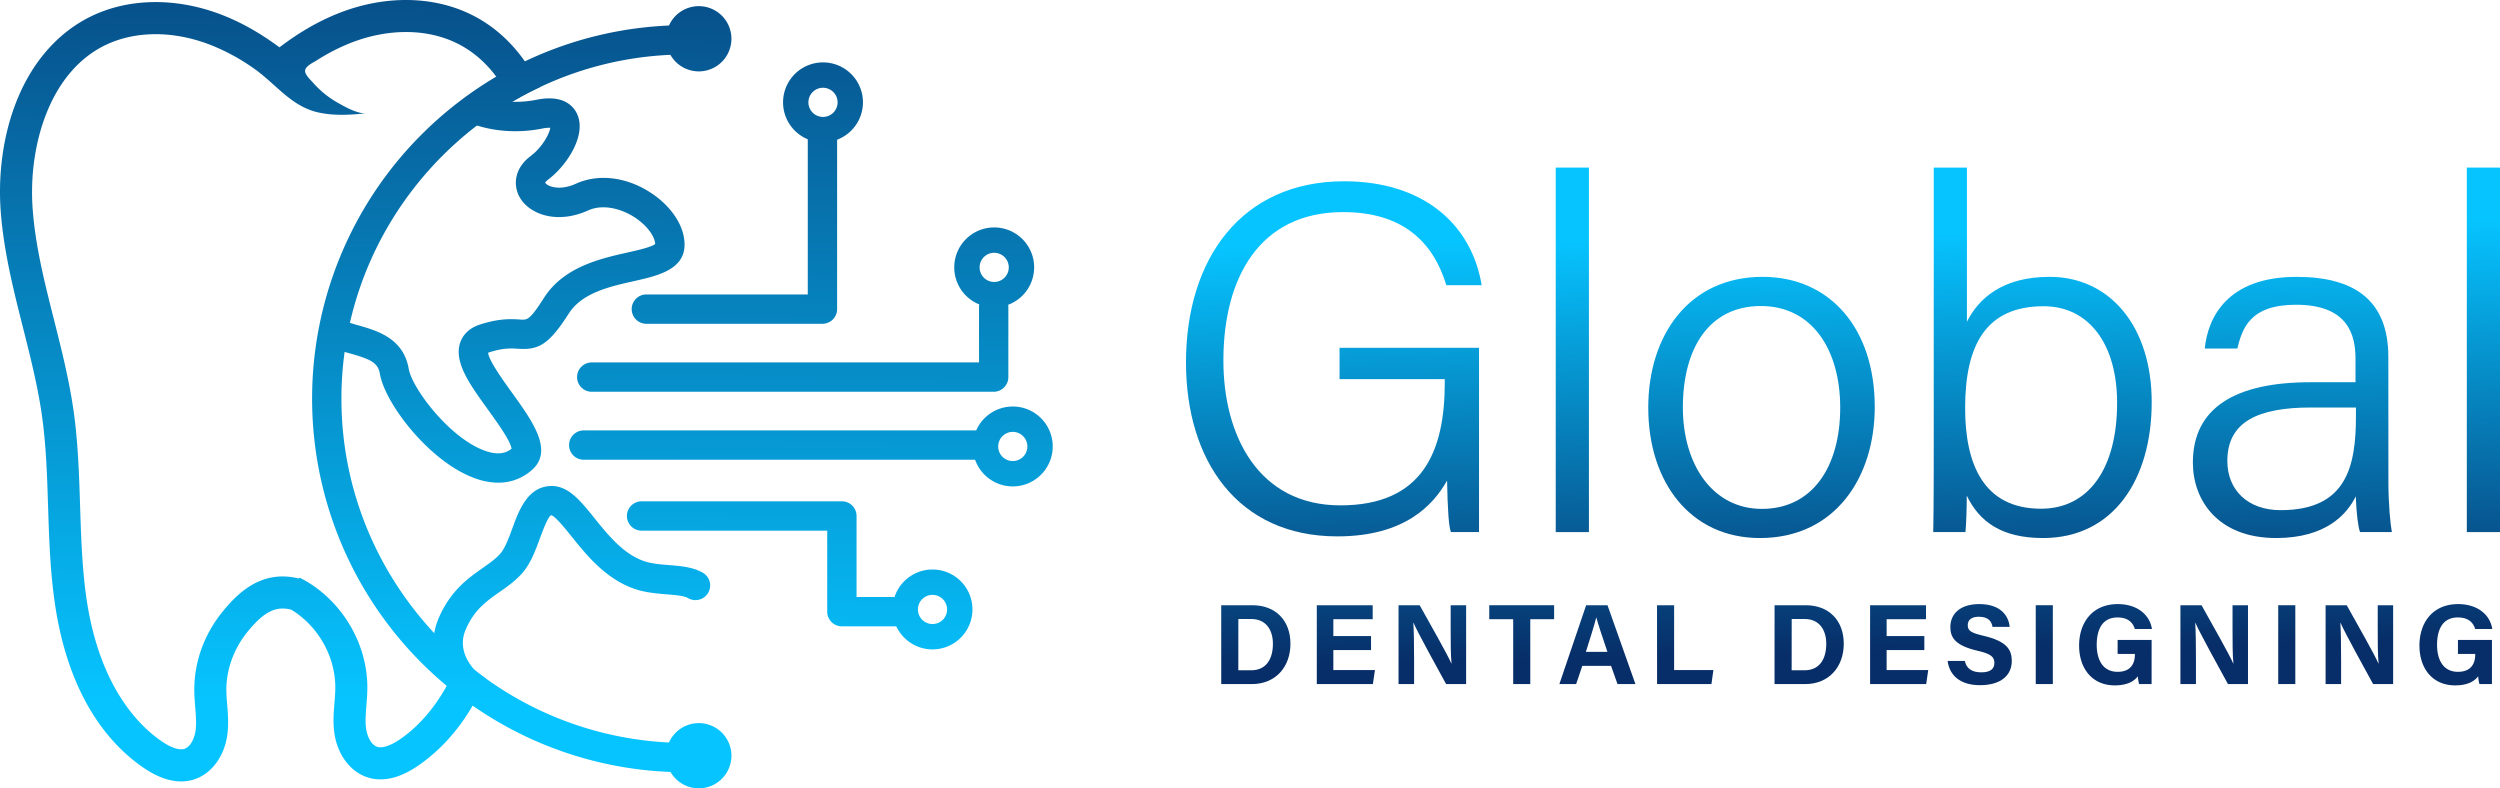 <svg xmlns="http://www.w3.org/2000/svg" xmlns:xlink="http://www.w3.org/1999/xlink" viewBox="0 0 2341.07 738.22"><defs><style>.cls-1{fill:url(#linear-gradient);}.cls-2{fill:url(#linear-gradient-2);}.cls-3{fill:url(#linear-gradient-3);}.cls-4{fill:url(#linear-gradient-4);}.cls-5{fill:url(#linear-gradient-5);}.cls-6{fill:url(#linear-gradient-6);}.cls-7{fill:url(#linear-gradient-7);}.cls-8{fill:url(#linear-gradient-8);}.cls-9{fill:url(#linear-gradient-9);}.cls-10{fill:url(#linear-gradient-10);}.cls-11{fill:url(#linear-gradient-11);}.cls-12{fill:url(#linear-gradient-12);}.cls-13{fill:url(#linear-gradient-13);}.cls-14{fill:url(#linear-gradient-14);}.cls-15{fill:url(#linear-gradient-15);}.cls-16{fill:url(#linear-gradient-16);}.cls-17{fill:url(#linear-gradient-17);}.cls-18{fill:url(#linear-gradient-18);}.cls-19{fill:url(#linear-gradient-19);}.cls-20{fill:url(#linear-gradient-20);}.cls-21{fill:url(#linear-gradient-21);}.cls-22{fill:url(#linear-gradient-22);}.cls-23{fill:url(#linear-gradient-23);}.cls-24{fill:url(#linear-gradient-24);}.cls-25{fill:url(#linear-gradient-25);}.cls-26{fill:url(#linear-gradient-26);}.cls-27{fill:url(#linear-gradient-27);}.cls-28{fill:url(#linear-gradient-28);}.cls-29{fill:url(#linear-gradient-29);}.cls-30{fill:url(#linear-gradient-30);}.cls-31{fill:url(#linear-gradient-31);}.cls-32{fill:url(#linear-gradient-32);}.cls-33{fill:url(#linear-gradient-33);}.cls-34{fill:url(#linear-gradient-34);}.cls-35{fill:url(#linear-gradient-35);}.cls-36{fill:url(#linear-gradient-36);}.cls-37{fill:url(#linear-gradient-37);}</style><linearGradient id="linear-gradient" x1="1255.97" y1="621.22" x2="1247.44" y2="229.22" gradientUnits="userSpaceOnUse"><stop offset="0" stop-color="#072e68"/><stop offset="1" stop-color="#06c4ff"/></linearGradient><linearGradient id="linear-gradient-2" x1="1478.65" y1="616.38" x2="1470.13" y2="224.38" xlink:href="#linear-gradient"/><linearGradient id="linear-gradient-3" x1="1654.56" y1="612.55" x2="1646.03" y2="220.55" xlink:href="#linear-gradient"/><linearGradient id="linear-gradient-4" x1="1916.34" y1="606.86" x2="1907.81" y2="214.86" xlink:href="#linear-gradient"/><linearGradient id="linear-gradient-5" x1="2149.77" y1="601.79" x2="2141.25" y2="209.79" xlink:href="#linear-gradient"/><linearGradient id="linear-gradient-6" x1="2331.41" y1="597.84" x2="2322.89" y2="205.84" xlink:href="#linear-gradient"/><linearGradient id="linear-gradient-7" x1="1176.03" y1="622.95" x2="1167.51" y2="230.95" xlink:href="#linear-gradient"/><linearGradient id="linear-gradient-8" x1="1260.02" y1="621.13" x2="1251.5" y2="229.13" xlink:href="#linear-gradient"/><linearGradient id="linear-gradient-9" x1="1341.62" y1="619.35" x2="1333.09" y2="227.35" xlink:href="#linear-gradient"/><linearGradient id="linear-gradient-10" x1="1425.89" y1="617.52" x2="1417.37" y2="225.52" xlink:href="#linear-gradient"/><linearGradient id="linear-gradient-11" x1="1495.35" y1="616.01" x2="1486.82" y2="224.01" xlink:href="#linear-gradient"/><linearGradient id="linear-gradient-12" x1="1577.63" y1="614.22" x2="1569.11" y2="222.22" xlink:href="#linear-gradient"/><linearGradient id="linear-gradient-13" x1="1693.95" y1="611.69" x2="1685.43" y2="219.7" xlink:href="#linear-gradient"/><linearGradient id="linear-gradient-14" x1="1777.94" y1="609.87" x2="1769.42" y2="217.87" xlink:href="#linear-gradient"/><linearGradient id="linear-gradient-15" x1="1853.62" y1="608.22" x2="1845.1" y2="216.22" xlink:href="#linear-gradient"/><linearGradient id="linear-gradient-16" x1="1914.42" y1="606.9" x2="1905.9" y2="214.9" xlink:href="#linear-gradient"/><linearGradient id="linear-gradient-17" x1="1981.19" y1="605.45" x2="1972.67" y2="213.45" xlink:href="#linear-gradient"/><linearGradient id="linear-gradient-18" x1="2073.43" y1="603.45" x2="2064.91" y2="211.45" xlink:href="#linear-gradient"/><linearGradient id="linear-gradient-19" x1="2141.38" y1="601.97" x2="2132.86" y2="209.97" xlink:href="#linear-gradient"/><linearGradient id="linear-gradient-20" x1="2209.33" y1="600.49" x2="2200.81" y2="208.49" xlink:href="#linear-gradient"/><linearGradient id="linear-gradient-21" x1="2299.74" y1="598.53" x2="2291.22" y2="206.53" xlink:href="#linear-gradient"/><linearGradient id="linear-gradient-22" x1="255.98" y1="-194.51" x2="247.57" y2="654.95" xlink:href="#linear-gradient"/><linearGradient id="linear-gradient-23" x1="472.64" y1="-192.37" x2="464.23" y2="657.1" xlink:href="#linear-gradient"/><linearGradient id="linear-gradient-24" x1="692.28" y1="-190.19" x2="683.87" y2="659.27" xlink:href="#linear-gradient"/><linearGradient id="linear-gradient-25" x1="747.87" y1="-189.64" x2="739.46" y2="659.82" xlink:href="#linear-gradient"/><linearGradient id="linear-gradient-26" x1="739.69" y1="-189.72" x2="731.28" y2="659.74" xlink:href="#linear-gradient"/><linearGradient id="linear-gradient-27" x1="729.94" y1="-189.82" x2="721.53" y2="659.64" xlink:href="#linear-gradient"/><linearGradient id="linear-gradient-28" x1="663.28" y1="-190.48" x2="654.87" y2="658.98" xlink:href="#linear-gradient"/><linearGradient id="linear-gradient-29" x1="663.28" y1="-190.48" x2="654.87" y2="658.98" xlink:href="#linear-gradient"/><linearGradient id="linear-gradient-30" x1="656.63" y1="-190.55" x2="648.22" y2="658.92" xlink:href="#linear-gradient"/><linearGradient id="linear-gradient-31" x1="656.63" y1="-190.55" x2="648.22" y2="658.92" xlink:href="#linear-gradient"/><linearGradient id="linear-gradient-32" x1="475.51" y1="-192.34" x2="467.1" y2="657.13" xlink:href="#linear-gradient"/><linearGradient id="linear-gradient-33" x1="543.12" y1="-191.67" x2="534.71" y2="657.79" xlink:href="#linear-gradient"/><linearGradient id="linear-gradient-34" x1="773.51" y1="-189.39" x2="765.1" y2="660.08" xlink:href="#linear-gradient"/><linearGradient id="linear-gradient-35" x1="935.28" y1="-187.79" x2="926.87" y2="661.68" xlink:href="#linear-gradient"/><linearGradient id="linear-gradient-36" x1="954.4" y1="-187.6" x2="945.99" y2="661.87" xlink:href="#linear-gradient"/><linearGradient id="linear-gradient-37" x1="880.75" y1="-188.33" x2="872.34" y2="661.14" xlink:href="#linear-gradient"/></defs><g id="Layer_2" data-name="Layer 2"><g id="Layer_1-2" data-name="Layer 1"><path class="cls-1" d="M1385,498.27h-26.3c-2-4.83-3.09-20.49-3.62-48.25-12.72,22.57-39.28,52.26-102.77,52.26-93.18,0-141.71-70.84-141.71-162.94,0-96.82,51.92-169.59,148.08-169.59,72.28,0,119,38.44,128.81,97.33h-33.09c-12.58-41.47-41.84-68.47-96.65-68.47-78.37,0-112.13,61.61-112.13,139,0,70.73,33.12,135.62,109.55,135.62,77.17,0,97.75-50.73,97.75-114.75V355h-98.53V325.66H1385Z"/><path class="cls-2" d="M1456.83,498.27V156.93h31.09V498.27Z"/><path class="cls-3" d="M1755.58,381.07c0,66-37.14,122.76-107.53,122.76-64.79,0-104.58-51.79-104.58-122.15,0-67.75,38.14-122.44,107-122.44C1713.86,259.24,1755.58,307.79,1755.58,381.07Zm-179.7.47c0,53.57,27.9,95,74,95,46.9,0,73.34-38.76,73.34-94.91,0-53.93-26.12-95.06-74.27-95.06C1600,286.55,1575.88,326.75,1575.88,381.54Z"/><path class="cls-4" d="M1810.81,156.93h31.08V301.32c10.91-21.78,33.12-42.08,77.4-42.08,56.68,0,95.63,46.64,95.63,117.34,0,72.49-36,127.25-101.74,127.25-38.37,0-59.45-14.88-71.44-39.69,0,13.59-.61,27.7-1.22,34.13h-30.18c.47-26.37.47-52.82.47-79.19Zm171.71,220.26c0-54.72-26.23-90.42-68.82-90.42-54.35,0-73.5,36.76-73.5,95.38,0,52.14,17,94.22,71.08,94.22C1955.76,476.37,1982.52,439,1982.52,377.19Z"/><path class="cls-5" d="M2236.56,450.92c0,20.86,1.86,40.22,3.25,47.35H2210c-1.86-5.42-3.25-16.08-4-33.49-8,16.49-27.71,39.05-74.53,39.05-54.56,0-78-35.39-78-70.63,0-51.7,40.26-75.27,110-75.27h42.29v-22c0-22.08-6.81-50.56-55.69-50.56-43.43,0-50.24,22.28-55,41h-30.49c2.93-28.64,20.64-67.19,86.3-67.11,55,.07,85.63,22.86,85.63,75Zm-30.39-69.32h-42.12c-49.42,0-78.31,13.23-78.31,50.08,0,27.07,19,46.05,49.94,46.05,62,0,70.49-41.4,70.49-88.15Z"/><path class="cls-6" d="M2310,498.27V156.93h31.08V498.27Z"/><path class="cls-7" d="M1143.59,566.76h29.27c21.5,0,35.55,14.16,35.55,36,0,21.53-13.64,37.84-36.23,37.84h-28.59Zm16,60.92h12c14.15,0,20.4-10.52,20.4-24.9,0-12.06-5.85-23.13-20.31-23.13h-12.06Z"/><path class="cls-8" d="M1283.88,608.74h-35.3V627.5h38.94l-1.9,13.08h-52.53V566.76h52.34v13.08h-36.85v15.82h35.3Z"/><path class="cls-9" d="M1309.63,640.58V566.76h19.79c9.22,16.57,26.26,46.47,29.65,54.51h.2c-.83-7.7-.82-20.52-.82-32.63V566.76h14.47v73.82h-18.76c-7.93-14.43-26.82-48.77-30.48-57.29h-.2c.54,6.45.72,21.62.72,34.84v22.45Z"/><path class="cls-10" d="M1417,579.84h-22.42V566.76h60.74v13.08H1433v60.74h-16Z"/><path class="cls-11" d="M1481.7,623.53l-5.76,17.05h-15.69l25.06-73.82h20l26.15,73.82h-16.78l-6.06-17.05Zm23.53-13.08c-5.24-15.58-8.58-25.54-10.36-32.17h-.11c-1.82,7.28-5.51,18.85-9.71,32.17Z"/><path class="cls-12" d="M1551.69,566.76h16V627.5h36.77l-1.82,13.08h-50.91Z"/><path class="cls-13" d="M1661.75,566.76H1691c21.49,0,35.55,14.16,35.55,36,0,21.53-13.64,37.84-36.23,37.84h-28.59Zm16,60.92h12c14.16,0,20.41-10.52,20.41-24.9,0-12.06-5.85-23.13-20.31-23.13h-12.06Z"/><path class="cls-14" d="M1802,608.74h-35.3V627.5h38.94l-1.9,13.08h-52.53V566.76h52.34v13.08h-36.85v15.82H1802Z"/><path class="cls-15" d="M1839.89,618.94c1.68,7.41,7,10.66,15.54,10.66s12.16-3.36,12.16-8.77c0-6-3.55-8.61-16.18-11.55-20.09-4.72-25.05-12-25.05-22,0-12.86,9.62-21.6,27.09-21.6,19.6,0,27.41,10.54,28.47,21.33h-16.08c-.77-4.54-3.29-9.47-12.8-9.47-6.48,0-10.39,2.67-10.39,7.91s3.14,7.22,15.06,10c21.47,5.06,26.18,13,26.18,23.46,0,13.48-10.2,22.72-29.71,22.72-18.74,0-28.61-9.22-30.38-22.68Z"/><path class="cls-16" d="M1922.33,566.76v73.82h-16V566.76Z"/><path class="cls-17" d="M2014.81,640.58h-11.7a41.59,41.59,0,0,1-1.21-7.28c-4.1,5.52-11.3,8.51-21.56,8.51-21.43,0-33.4-16.19-33.4-37.22,0-22.19,12.91-38.9,36.18-38.9,19,0,30.17,10.72,32,23.31h-16c-1.52-5-5.42-10.79-16.22-10.79-15.15,0-19.48,12.67-19.48,25.69,0,12.7,4.95,25.21,19.58,25.21,13.65,0,16.16-9.48,16.16-16.08v-.67H1983V599.28h31.83Z"/><path class="cls-18" d="M2041.8,640.58V566.76h19.78c9.22,16.57,26.26,46.47,29.65,54.51h.2c-.83-7.7-.82-20.52-.82-32.63V566.76h14.47v73.82h-18.76c-7.93-14.43-26.82-48.77-30.47-57.29h-.2c.53,6.45.71,21.62.71,34.84v22.45Z"/><path class="cls-19" d="M2149.4,566.76v73.82h-16V566.76Z"/><path class="cls-20" d="M2177.76,640.58V566.76h19.78c9.22,16.57,26.26,46.47,29.65,54.51h.2c-.83-7.7-.82-20.52-.82-32.63V566.76H2241v73.82h-18.76c-7.93-14.43-26.82-48.77-30.47-57.29h-.2c.53,6.45.71,21.62.71,34.84v22.45Z"/><path class="cls-21" d="M2333.52,640.58h-11.7a40.68,40.68,0,0,1-1.22-7.28c-4.09,5.52-11.3,8.51-21.56,8.51-21.43,0-33.4-16.19-33.4-37.22,0-22.19,12.91-38.9,36.18-38.9,19,0,30.17,10.72,32,23.31h-16c-1.51-5-5.41-10.79-16.22-10.79-15.15,0-19.47,12.67-19.47,25.69,0,12.7,4.94,25.21,19.57,25.21,13.65,0,16.16-9.48,16.16-16.08v-.67h-16.18V599.28h31.84Z"/><path class="cls-22" d="M491.5,57.46C477.87,38,460.6,23,440.5,13.29,404.33-4.24,359-4.44,316.16,12.76c-18.34,7.33-36.37,17.8-54.47,31.57-17.24-12.8-34.44-22.64-51.91-29.64-42.87-17.16-88.17-17-124.34.54C55,30,31.07,56.83,16.27,92.83,3.63,123.57-1.94,160.47.6,196.74c2.67,37.87,12,74.71,21,110.34,6.76,26.77,13.73,54.41,17.63,81.71,4,28.14,4.9,57.44,5.8,85.78s1.84,57.37,5.74,86.14C63.2,653.08,103.41,698,134.94,719.29c12.24,8.3,23.84,12.46,34.64,12.46a39.07,39.07,0,0,0,12.1-1.86c16.6-5.24,28.9-22.11,31.34-43,1.13-9.46.4-18.4-.27-27-.4-4.84-.77-9.4-.8-13.8-.1-19.11,7.17-39,19.9-54.54,15.3-18.67,26.14-24.24,40.77-20.7,25.1,15.16,41.54,43.83,41.37,73.3,0,4.4-.4,9-.77,13.8-.7,8.64-1.43,17.57-.3,27,2.44,20.87,14.74,37.77,31.34,43a39.88,39.88,0,0,0,12.1,1.87c10.8,0,22.4-4.17,34.64-12.47,16.56-11.23,35.5-28.9,51.6-56.57a216.07,216.07,0,0,0,12.54-25.3q-12.81-9.15-24.67-19.5a205.67,205.67,0,0,1-12.14,26.3c-14.87,26.8-32,42.07-44.13,50.24-8.74,5.9-16.17,8.33-20.91,6.83-6.06-1.93-9.73-10.6-10.56-17.87-.77-6.53-.2-13.63.4-21.17.4-5.16.83-10.53.86-16.06.24-42.74-25.3-84.28-63.54-103.38l-.43.87c-34-8.37-56,11.93-71.37,30.77-17.37,21.16-26.84,47.33-26.7,73.7,0,5.54.46,10.87.86,16,.6,7.53,1.17,14.63.44,21.17-.87,7.26-4.54,16-10.6,17.86-4.74,1.5-12.17-.93-20.87-6.83C130.11,679.78,92,642.38,80.44,556.67c-3.67-27.23-4.57-55.6-5.44-83-.93-29.17-1.9-59.3-6.1-89-4.13-28.9-11.3-57.34-18.23-84.84-9.1-35.94-17.67-69.9-20.14-105.11-4-57.5,15.47-126.91,68-152.41,28.57-13.83,65-13.73,100.07.33A192.6,192.6,0,0,1,238,64.3c20.51,14.44,34.86,35.63,60.54,41.1,14.56,3.11,29.66,2.29,44.46.63-7.91.88-20.13-6.07-26.75-9.82a89.4,89.4,0,0,1-22.85-18.48c-2.25-2.55-7.83-7.68-7.71-11.32.14-4.52,7.47-7.7,10.69-9.75A188.9,188.9,0,0,1,327.32,40.6c35-14,71.51-14.17,100.08-.3,15.07,7.3,27.44,18.23,37.27,31.47a134.46,134.46,0,0,1,14.2,24q12.94-7.71,26.67-14.14A161.67,161.67,0,0,0,491.5,57.46Z"/><path class="cls-23" d="M455.14,635.48a320,320,0,0,0,183.51,60.17l-.27,27.47A347.32,347.32,0,0,1,442.6,660.78q-12.5-8.65-24.27-18.5-12.9-10.75-24.83-22.8a349.79,349.79,0,0,1,0-492.24,352.6,352.6,0,0,1,71.17-55.47c8.73-5.17,17.7-9.94,26.83-14.31A348.92,348.92,0,0,1,638.38,23.59l.27,27.47A318.5,318.5,0,0,0,505.54,81.63Q491.85,88,478.87,95.77C383.8,152,319.72,255.68,319.72,373.36c0,96.37,43,183.35,110.75,242.62Q442.32,626.33,455.14,635.48Z"/><path class="cls-24" d="M770.16,303.2H604.9a13.74,13.74,0,0,1,0-27.47H756.42V129.81a13.74,13.74,0,0,1,27.48,0V289.46A13.74,13.74,0,0,1,770.16,303.2Z"/><path class="cls-25" d="M930.51,366.86h-376a13.74,13.74,0,1,1,0-27.47H916.78V288a13.74,13.74,0,1,1,27.47,0v65.12A13.74,13.74,0,0,1,930.51,366.86Z"/><path class="cls-26" d="M920.36,430.53H547a13.74,13.74,0,1,1,0-27.47H920.36a13.74,13.74,0,1,1,0,27.47Z"/><path class="cls-27" d="M844.5,586.54H788.37a13.74,13.74,0,0,1-13.74-13.74V496.91H601.17a13.74,13.74,0,1,1,0-27.47h187.2a13.73,13.73,0,0,1,13.73,13.73v75.9h42.4a13.74,13.74,0,1,1,0,27.47Z"/><path class="cls-28" d="M671.19,707.68a16.81,16.81,0,1,1-16.8-16.8A16.81,16.81,0,0,1,671.19,707.68Z"/><path class="cls-29" d="M654.39,738.22a30.54,30.54,0,1,1,30.54-30.54A30.57,30.57,0,0,1,654.39,738.22Zm0-33.61a3.07,3.07,0,1,0,3.06,3.07A3.08,3.08,0,0,0,654.39,704.61Z"/><path class="cls-30" d="M671.19,36.31a16.81,16.81,0,1,1-16.8-16.8A16.81,16.81,0,0,1,671.19,36.31Z"/><path class="cls-31" d="M654.39,66.86a30.55,30.55,0,1,1,30.54-30.55A30.58,30.58,0,0,1,654.39,66.86Zm0-33.62a3.07,3.07,0,1,0,3.06,3.07A3.08,3.08,0,0,0,654.39,33.24Z"/><path class="cls-32" d="M466.54,452a63.67,63.67,0,0,1-21.18-3.9c-42.73-15-84.79-70-89.61-98-1.84-10.68-9-13.7-27.53-19A152.62,152.62,0,0,1,309,324.63a13.73,13.73,0,0,1,11-25.16,130.22,130.22,0,0,0,15.78,5.24c17.75,5.12,42.05,12.12,47,40.77,3.12,18.06,38.25,65,71.65,76.72,13.25,4.67,20.34,1.41,24.57-2-.73-7.08-13.89-25.3-21.9-36.39-17.26-23.91-32.17-44.55-26.23-62.73,1.86-5.69,6.6-13.29,18.62-17.19,18.27-5.93,29.77-5.18,37.38-4.68,7.2.46,9.14.59,22.66-20.49,18.48-28.85,52.84-36.58,77.92-42.22,9.11-2.05,22.66-5.1,26.07-8-.39-7.69-8.29-17.92-19.48-25.15-11.39-7.35-28.76-12.86-43.32-6.29-29.11,13.15-54.61,3.68-63.81-11.9-6.43-10.88-5.85-27.16,9.95-39,10.77-8.07,17.67-20.79,18.44-26.5a29.37,29.37,0,0,0-7.5.73c-23.55,4.71-48.54,2.66-68.54-5.6A13.74,13.74,0,0,1,449.8,89.4c14.88,6.15,34.57,7.67,52.65,4,25.58-5.12,34.86,6.34,38.11,13.62,8.89,19.89-10.07,48.25-27.17,61.08-2.13,1.59-2.81,2.83-2.89,3.13a10.53,10.53,0,0,0,3.86,2.75c2.42,1.1,11.39,4.19,25.09-2,20.91-9.45,46.9-6.36,69.53,8.25,19.78,12.77,32.06,31.47,32.06,48.8,0,23.56-25.24,29.24-47.51,34.25-22.71,5.11-48.44,10.9-60.84,30.24-19,29.71-28.58,34.31-47.56,33.08-6.5-.43-13.86-.9-27.12,3.4-.38.12-.68.24-.92.34.65,7.35,14.64,26.72,22.33,37.36C498.67,394.42,518.58,422,498.23,440A47,47,0,0,1,466.54,452Z"/><path class="cls-33" d="M441.51,657.23a13.71,13.71,0,0,1-8.29-2.79c-14.24-10.78-37.28-40.39-22.55-75.26,11-26,27.92-37.88,41.54-47.43,6.5-4.57,12.13-8.52,16.31-13.33,4.39-5,7.84-14.4,11.17-23.46,6.41-17.4,14.39-39.06,36-39.86,16.29-.49,27.67,13.54,40.83,29.91,12.53,15.58,26.73,33.23,45.81,40.17,7.26,2.64,15.93,3.34,24.31,4,11,.88,22.39,1.79,31.73,7.29a13.74,13.74,0,0,1-13.94,23.68c-3.89-2.3-12.08-2.95-20-3.59-9.72-.78-20.75-1.66-31.5-5.57-26.29-9.56-43.78-31.3-57.83-48.78-6-7.46-15.06-18.73-18.84-19.69-2.76.15-8.39,15.41-10.79,21.93-4.19,11.38-8.52,23.14-16.22,32-6.38,7.35-13.95,12.65-21.27,17.79-12.39,8.69-24.1,16.9-32,35.62-10.19,24.13,13.59,42.5,13.83,42.68a13.74,13.74,0,0,1-8.3,24.69Z"/><path class="cls-34" d="M770.68,133.25A37.41,37.41,0,1,1,808.1,95.84,37.45,37.45,0,0,1,770.68,133.25Zm0-51.07a13.66,13.66,0,1,0,13.66,13.66A13.68,13.68,0,0,0,770.68,82.18Z"/><path class="cls-35" d="M931,287.79a37.41,37.41,0,1,1,37.41-37.41A37.46,37.46,0,0,1,931,287.79Zm0-51.07a13.66,13.66,0,1,0,13.65,13.66A13.67,13.67,0,0,0,931,236.72Z"/><path class="cls-36" d="M948.4,455.49a37.41,37.41,0,1,1,37.41-37.41A37.45,37.45,0,0,1,948.4,455.49Zm0-51.07a13.66,13.66,0,1,0,13.66,13.66A13.68,13.68,0,0,0,948.4,404.42Z"/><path class="cls-37" d="M873.23,608.12a37.41,37.41,0,1,1,37.41-37.41A37.45,37.45,0,0,1,873.23,608.12Zm0-51.07a13.66,13.66,0,1,0,13.66,13.66A13.68,13.68,0,0,0,873.23,557.05Z"/></g></g></svg>